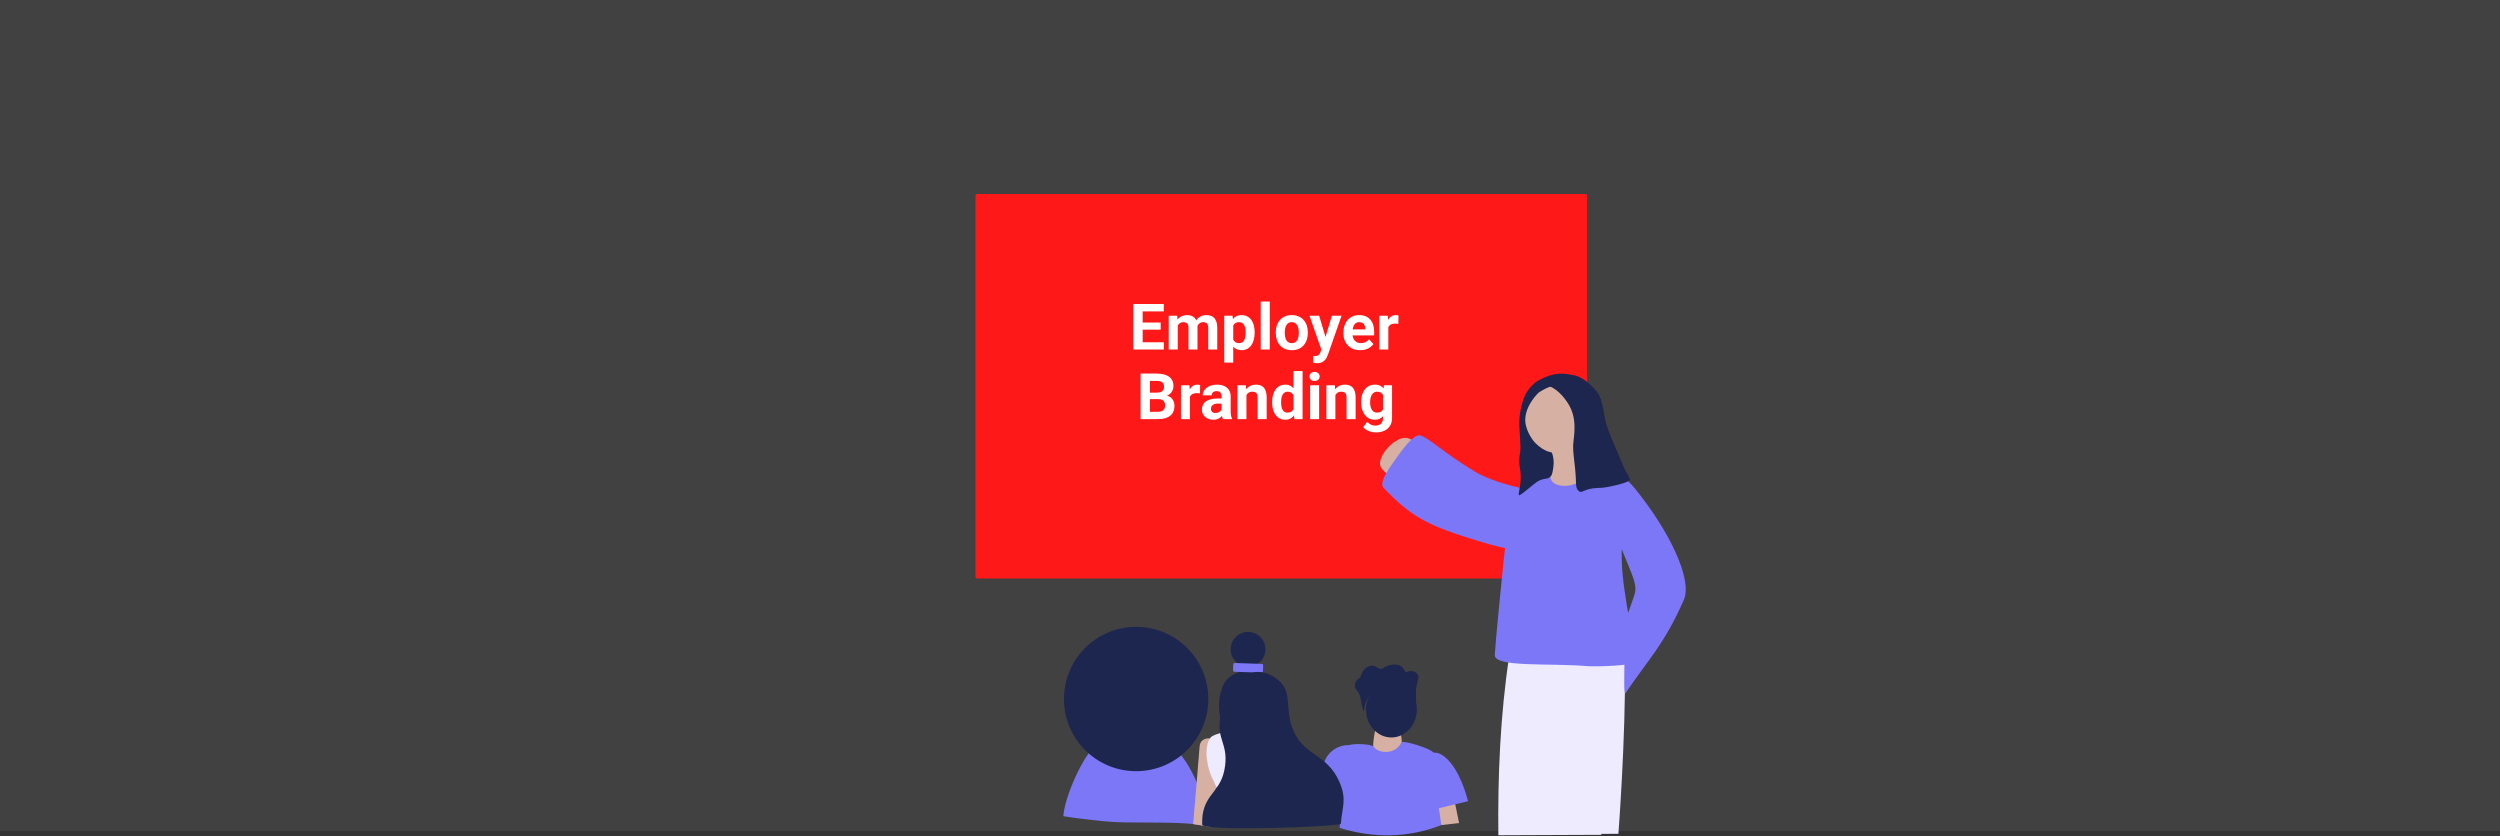 <?xml version="1.0" encoding="utf-8"?>
<svg xmlns="http://www.w3.org/2000/svg" fill="none" height="457" viewBox="0 0 1366 457" width="1366">
<rect x="0" y="0" width="1366" height="457" fill="#333333" stroke="none"/>
<rect fill="#C4C4C4" fill-opacity="0.1" height="454" width="1366"/>
<g clip-path="url(#clip0_5289_13363)">
<path d="M866.17 106H534C533.448 106 533 106.448 533 107V315.12C533 315.672 533.448 316.12 534 316.12H866.17C866.722 316.12 867.17 315.672 867.17 315.12V107C867.17 106.448 866.722 106 866.17 106Z" fill="#FF1818"/>
<path d="M887.883 362.401C888.293 403.831 884.293 455.586 884.293 455.586L828.078 455.821C827.713 423.976 829.118 389.786 834.078 357.506" fill="#EEEAFF"/>
<path d="M878.497 362.965C878.907 404.395 874.907 456.15 874.907 456.15L818.697 456.385C818.327 424.54 819.732 390.35 824.697 358.07" fill="#EEEAFF"/>
<path d="M769.08 239.362C771.375 239.862 778.055 244.362 778.295 246.622C778.505 248.622 772.53 247.017 767.005 254.227C764.725 257.197 767.735 261.927 766.465 262.392C763.385 263.522 755.41 257.717 754.32 254.892C752.17 249.377 762.52 237.912 769.08 239.362Z" fill="#D6B1A3"/>
<path d="M886.185 297.965C885.235 321.725 891.65 336.24 892.47 361.855C892.525 363.605 872.605 364.425 866.97 363.95C846.37 362.205 816.38 364.805 816.73 357.825C817.055 351.325 821.025 310.925 823.335 290.115C824.295 281.49 830.735 259.205 842.605 257.46C849.67 256.42 856.855 254.735 866.39 252.51C874.685 250.58 886.02 257.9 893.58 267.245C912.185 290.245 924.9 316.66 920.05 327.745C909.395 352.09 900.7 360.18 888.21 378.695C886.56 381.14 888.34 348.77 887.71 344.795C886.795 338.965 885.995 345.89 892.71 326.12C895.465 317.985 892.05 316.875 877.185 277.24" fill="#7C77F6"/>
<path d="M879.41 273.202C880.295 274.332 887.3 285.547 877.855 292.977C856.855 309.517 820.855 299.577 809.28 296.087C780.355 287.362 771.38 282.757 755.995 266.557C753.965 264.417 756.535 259.557 760.275 254.112C766.775 244.707 772.715 236.612 776.395 238.007C781.895 240.117 788.275 247.047 806.13 257.852C813.475 262.297 840.13 273.047 879.13 268.852" fill="#7C77F6"/>
<path d="M846.698 245.505C850.928 253.37 847.283 257.285 847.128 260.145C846.763 266.725 860.128 267.215 864.353 261.645C868.193 256.575 867.008 249.27 862.623 245.04C858.058 240.635 843.798 240.125 846.698 245.505Z" fill="#D6B1A3"/>
<path d="M866.889 232.076C867.66 221.069 860.207 211.581 850.244 210.883C840.281 210.186 831.58 218.543 830.809 229.55C830.039 240.558 837.491 250.046 847.454 250.743C857.417 251.441 866.119 243.083 866.889 232.076Z" fill="#D6B1A3"/>
<path d="M850.532 213.316C852.543 214.939 854.31 216.842 855.782 218.966C862.532 228.066 859.847 237.856 859.567 243.326C859.417 246.281 860.137 251.366 860.567 255.406C861.537 264.241 860.522 266.406 862.522 268.201C864.632 270.116 864.977 266.621 874.257 266.571C877.912 266.571 889.617 263.841 890.457 262.356C891.047 261.311 888.342 257.966 887.457 255.706C885.332 250.206 880.537 240.706 877.687 231.706C876.302 227.356 876.032 218.836 872.857 214.391C871.602 212.636 865.792 206.191 860.242 205.101C854.892 204.056 850.177 202.746 840.642 207.831C836.807 209.876 833.842 214.716 833.312 215.926C831.124 221.1 830.034 226.673 830.112 232.291C830.197 234.791 831.112 244.886 830.612 247.086C830.416 247.973 830.276 248.871 830.192 249.776C829.842 253.311 830.487 255.426 830.772 257.821C831.602 264.706 829.057 270.291 830.057 270.611C830.167 270.632 830.282 270.611 830.377 270.551C832.642 269.316 837.337 265.016 839.497 263.501C843.747 260.501 845.792 262.781 847.832 259.551C848.082 259.161 850.042 252.141 847.907 247.301C847.747 246.936 844.327 247.301 839.142 242.301C837.217 240.446 834.582 236.211 833.897 232.846C833.897 232.846 830.732 225.061 840.357 214.846C841.227 213.926 846.292 211.226 847.212 211.346C847.947 211.466 850.187 213.051 850.532 213.316Z" fill="#1D264F"/>
<path d="M611.103 415.641C610.603 417.446 609.218 421.041 608.578 423.321Z" fill="#926F63"/>
<path d="M633.552 419.675C628.212 413.315 625.837 405.175 625.367 402.25Z" fill="#926F63"/>
<path d="M598.285 407.87C601.17 405.72 612.88 404.005 614.115 406.28C614.905 407.74 616.565 408.72 619.39 408.955C621.14 409.1 625.725 409.235 626.595 406.89C626.925 406.005 631.295 405.15 634.31 405.44C641.13 406.1 648.975 423.71 649.85 435.32C650.57 444.905 651.075 449.98 645.5 449.735C638.595 449.43 622.28 449.41 615.795 449.37C606.67 449.315 600.455 448.48 589.06 447.145C586.68 446.865 581 445.95 581 445.95C581.87 434.575 592.195 412.425 598.285 407.87Z" fill="#7C77F6"/>
<path d="M633.969 405.426C637.469 405.786 642.654 408.956 646.324 413.926C656.184 427.256 659.429 444.806 660.164 450.626C660.219 451.061 654.954 450.511 653.994 450.411C649.074 449.911 644.584 449.706 644.584 449.706C644.774 448.086 645.884 447.236 645.854 443.961C645.814 440.546 643.854 428.111 639.679 422.156" fill="#7C77F6"/>
<path d="M605.792 419.955L600.377 448.745L599.297 415.9L605.792 419.955Z" fill="#7C77F6"/>
<path d="M620.784 421.38C642.566 421.38 660.224 403.722 660.224 381.94C660.224 360.158 642.566 342.5 620.784 342.5C599.002 342.5 581.344 360.158 581.344 381.94C581.344 403.722 599.002 421.38 620.784 421.38Z" fill="#1D264F"/>
<path d="M787.556 450.825V450.815L783.446 442.255L782.961 438.495L785.816 438.125L794.706 436.975L795.146 439.45L797.231 449.7L787.556 450.815V450.825Z" fill="#D6B1A3"/>
<path d="M782.999 442.365C782.144 439.3 781.564 436.13 779.164 425.735C776.074 412.335 782.664 408.685 788.509 412.89C795.349 417.805 799.574 428.155 802.154 437.775L782.999 442.365Z" fill="#7C77F6"/>
<path d="M722.962 438.114C722.807 434.934 722.962 431.714 722.907 421.049C722.857 407.299 740.227 403.584 741.532 410.664C743.322 420.394 742.272 427.929 742.657 437.884L722.962 438.114Z" fill="#7C77F6"/>
<path d="M751.928 396.311C751.928 396.311 749.558 406.616 750.518 410.341C751.288 413.341 756.753 417.161 758.813 417.176C760.403 417.176 763.728 413.396 765.523 408.796C766.928 405.196 764.418 396.876 764.418 396.876C761.488 394.926 754.498 394.206 751.928 396.311Z" fill="#D6B1A3"/>
<path d="M731.977 452.374C732.29 448.298 732.707 444.074 733.227 439.704C733.797 434.954 734.462 430.399 735.192 426.039C735.187 426.009 735.187 425.979 735.192 425.949C735.917 421.979 734.577 407.729 737.127 407.069H737.162C740.972 406.069 748.662 406.699 750.272 407.719C750.367 407.771 750.451 407.842 750.517 407.929C753.317 412.014 762.562 412.384 765.752 405.644C765.791 405.571 765.857 405.515 765.937 405.489C767.812 404.669 781.687 409.074 783.122 411.069C783.172 411.139 783.222 411.214 783.272 411.294C785.057 414.184 785.177 422.549 785.272 431.264C785.272 432.994 785.497 435.404 785.802 438.134C785.927 439.249 786.072 440.409 786.222 441.599C786.622 444.654 787.092 447.869 787.542 450.829C768.992 458.009 750.467 458.029 731.977 452.374Z" fill="#7C77F6"/>
<path d="M774.182 387.735C774.267 379.251 768.11 372.312 760.431 372.235C752.751 372.159 746.457 378.973 746.372 387.456C746.288 395.94 752.444 402.879 760.124 402.955C767.803 403.032 774.098 396.218 774.182 387.735Z" fill="#1D264F"/>
<path d="M773.765 376.535C774.205 371.985 775.655 370.61 774.765 368.805C774.478 368.301 774.091 367.86 773.629 367.509C773.167 367.159 772.638 366.905 772.075 366.765C770.901 366.5 769.671 366.678 768.62 367.265C767.36 367.895 767.43 363.415 762.62 363.13C757.62 362.83 755.87 365.41 754.52 365.54C752.805 365.7 751.39 362.19 746.985 364.51C744.53 365.795 743.985 368.51 743.32 369.87C742.9 370.75 740.32 371.755 740.32 374.185C740.32 377.185 741.6 376.835 742.735 379.275C743.54 381.01 743.625 383.435 744.06 385.23C745.22 389.99 745.355 388.205 745.38 387.91C745.624 385.149 746.592 382.502 748.185 380.235C752.65 373.805 758.32 378.665 763.795 378.55C768.2 378.46 768.52 377.52 770.135 378.455C771.75 379.39 772.7 383.795 772.55 389.455C772.55 389.82 772.925 389.1 773.25 387.635C773.87 384.86 773.665 383.525 773.665 379.2C773.653 378.31 773.687 377.421 773.765 376.535V376.535Z" fill="#1D264F"/>
<path d="M681.938 364.285C687.184 364.285 691.438 360.032 691.438 354.785C691.438 349.538 687.184 345.285 681.938 345.285C676.691 345.285 672.438 349.538 672.438 354.785C672.438 360.032 676.691 364.285 681.938 364.285Z" fill="#1D264F"/>
<path d="M661.927 451.925C664.382 432.425 666.127 415.225 666.852 408.215C667.352 403.165 656.002 400.775 655.467 407.79C654.692 417.92 653.327 433.895 651.938 450.32" fill="#D6B1A3"/>
<path d="M665.118 450.15C668.428 437.65 665.443 431.32 661.943 424.225C660.128 420.555 657.023 408.17 661.708 402.725C662.558 401.725 670.538 398.725 671.908 400.825C674.513 404.79 678.693 404.895 680.478 404.655C682.353 404.4 684.478 404.07 684.713 400.725C684.823 399.225 693.213 398.67 694.123 399.365C697.123 401.67 702.573 412.71 703.623 418.285C704.623 423.705 699.953 434.06 699.623 439.205C699.123 446.91 700.708 447.47 701.943 450.705L665.118 450.15Z" fill="#EEEAFF"/>
<path d="M686.029 368.73C689.529 372.035 668.424 380.73 668.649 385.29C669.074 393.745 672.754 400.79 671.149 398.94C669.544 397.09 670.119 399.02 669.539 398.44C668.474 397.33 666.644 394.94 666.134 387.88C665.684 381.595 667.359 373.685 671.169 370.5C675.234 367.06 681.984 364.89 686.029 368.73Z" fill="#1D264F"/>
<path d="M689.421 362.757L674.68 362.265C674.235 362.25 673.863 362.598 673.848 363.043L673.742 366.221C673.727 366.665 674.076 367.038 674.52 367.052L689.262 367.544C689.706 367.559 690.078 367.211 690.093 366.766L690.199 363.588C690.214 363.144 689.866 362.772 689.421 362.757Z" fill="#7C77F6"/>
<path d="M685.966 367.195C675.431 368.28 668.311 381.735 666.676 392.195C664.831 404.025 670.926 406.295 669.396 418.39C667.626 432.39 659.016 432.935 657.111 445.185C656.908 446.952 656.827 448.731 656.871 450.51C656.776 454.545 732.536 451.725 732.656 450.04C733.296 440.95 736.106 436.97 731.826 427.18C724.786 411.055 711.381 413.27 705.876 397.02C702.226 386.235 705.941 378.795 699.181 372.215C698.751 371.775 693.131 366.46 685.966 367.195Z" fill="#1D264F"/>
<path d="M635.918 187.001V191H622.674V187.001H635.918ZM624.349 166.117V191H619.222V166.117H624.349ZM634.192 176.251V180.148H622.674V176.251H634.192ZM635.901 166.117V170.133H622.674V166.117H635.901ZM643.523 176.337V191H638.584V172.509H643.216L643.523 176.337ZM642.84 181.105H641.473C641.473 179.818 641.626 178.633 641.934 177.55C642.253 176.457 642.715 175.511 643.318 174.713C643.934 173.904 644.691 173.278 645.591 172.833C646.491 172.389 647.534 172.167 648.719 172.167C649.539 172.167 650.291 172.292 650.975 172.543C651.658 172.782 652.245 173.164 652.735 173.688C653.236 174.201 653.624 174.873 653.897 175.705C654.17 176.525 654.307 177.51 654.307 178.661V191H649.385V179.208C649.385 178.365 649.271 177.715 649.043 177.26C648.816 176.804 648.491 176.485 648.069 176.303C647.659 176.12 647.164 176.029 646.583 176.029C645.944 176.029 645.386 176.16 644.908 176.422C644.441 176.684 644.053 177.049 643.746 177.516C643.438 177.972 643.21 178.507 643.062 179.123C642.914 179.738 642.84 180.399 642.84 181.105ZM653.846 180.541L652.085 180.763C652.085 179.556 652.234 178.433 652.53 177.396C652.837 176.36 653.287 175.448 653.88 174.662C654.484 173.876 655.23 173.266 656.119 172.833C657.007 172.389 658.033 172.167 659.195 172.167C660.083 172.167 660.892 172.298 661.622 172.56C662.351 172.811 662.972 173.215 663.484 173.773C664.008 174.32 664.407 175.038 664.681 175.927C664.965 176.815 665.108 177.903 665.108 179.191V191H660.169V179.191C660.169 178.336 660.055 177.687 659.827 177.243C659.611 176.787 659.292 176.474 658.87 176.303C658.46 176.12 657.97 176.029 657.4 176.029C656.808 176.029 656.29 176.149 655.845 176.388C655.401 176.616 655.031 176.935 654.734 177.345C654.438 177.755 654.216 178.234 654.068 178.781C653.92 179.316 653.846 179.903 653.846 180.541ZM673.841 176.063V198.109H668.919V172.509H673.482L673.841 176.063ZM685.547 181.549V181.908C685.547 183.253 685.388 184.5 685.069 185.651C684.761 186.802 684.306 187.804 683.702 188.659C683.098 189.502 682.346 190.163 681.446 190.641C680.557 191.108 679.532 191.342 678.37 191.342C677.242 191.342 676.262 191.114 675.43 190.658C674.598 190.202 673.898 189.564 673.328 188.744C672.77 187.912 672.32 186.95 671.978 185.856C671.636 184.762 671.374 183.589 671.192 182.335V181.396C671.374 180.051 671.636 178.821 671.978 177.704C672.32 176.576 672.77 175.602 673.328 174.782C673.898 173.95 674.593 173.306 675.413 172.851C676.245 172.395 677.219 172.167 678.335 172.167C679.509 172.167 680.54 172.389 681.429 172.833C682.329 173.278 683.081 173.916 683.685 174.748C684.3 175.579 684.761 176.57 685.069 177.721C685.388 178.872 685.547 180.148 685.547 181.549ZM680.608 181.908V181.549C680.608 180.763 680.54 180.04 680.403 179.379C680.278 178.707 680.073 178.12 679.788 177.619C679.515 177.117 679.15 176.73 678.694 176.457C678.25 176.172 677.709 176.029 677.071 176.029C676.399 176.029 675.823 176.138 675.345 176.354C674.878 176.57 674.496 176.884 674.2 177.294C673.903 177.704 673.681 178.194 673.533 178.764C673.385 179.333 673.294 179.977 673.26 180.695V183.07C673.317 183.913 673.476 184.671 673.738 185.343C674 186.004 674.405 186.528 674.952 186.916C675.499 187.303 676.216 187.497 677.105 187.497C677.754 187.497 678.301 187.354 678.746 187.069C679.19 186.773 679.549 186.369 679.822 185.856C680.107 185.343 680.306 184.751 680.42 184.079C680.546 183.406 680.608 182.683 680.608 181.908ZM693.802 164.75V191H688.863V164.75H693.802ZM697.083 181.942V181.583C697.083 180.228 697.277 178.98 697.664 177.841C698.051 176.69 698.615 175.693 699.356 174.85C700.097 174.007 701.008 173.352 702.09 172.885C703.173 172.406 704.415 172.167 705.816 172.167C707.217 172.167 708.465 172.406 709.559 172.885C710.652 173.352 711.569 174.007 712.31 174.85C713.062 175.693 713.632 176.69 714.019 177.841C714.406 178.98 714.6 180.228 714.6 181.583V181.942C714.6 183.287 714.406 184.534 714.019 185.685C713.632 186.824 713.062 187.821 712.31 188.676C711.569 189.519 710.658 190.174 709.576 190.641C708.493 191.108 707.251 191.342 705.85 191.342C704.449 191.342 703.201 191.108 702.107 190.641C701.025 190.174 700.108 189.519 699.356 188.676C698.615 187.821 698.051 186.824 697.664 185.685C697.277 184.534 697.083 183.287 697.083 181.942ZM702.005 181.583V181.942C702.005 182.717 702.073 183.441 702.21 184.113C702.347 184.785 702.563 185.377 702.859 185.89C703.167 186.391 703.566 186.785 704.056 187.069C704.546 187.354 705.144 187.497 705.85 187.497C706.534 187.497 707.12 187.354 707.61 187.069C708.1 186.785 708.493 186.391 708.79 185.89C709.086 185.377 709.302 184.785 709.439 184.113C709.587 183.441 709.661 182.717 709.661 181.942V181.583C709.661 180.832 709.587 180.125 709.439 179.464C709.302 178.792 709.08 178.2 708.772 177.687C708.476 177.163 708.083 176.753 707.593 176.457C707.103 176.16 706.511 176.012 705.816 176.012C705.121 176.012 704.528 176.16 704.039 176.457C703.56 176.753 703.167 177.163 702.859 177.687C702.563 178.2 702.347 178.792 702.21 179.464C702.073 180.125 702.005 180.832 702.005 181.583ZM722.837 188.915L727.742 172.509H733.023L725.589 193.786C725.429 194.253 725.213 194.754 724.939 195.29C724.677 195.825 724.319 196.332 723.863 196.811C723.418 197.3 722.854 197.699 722.171 198.007C721.499 198.314 720.673 198.468 719.693 198.468C719.226 198.468 718.844 198.44 718.548 198.383C718.252 198.326 717.898 198.246 717.488 198.144V194.538C717.614 194.538 717.745 194.538 717.881 194.538C718.018 194.549 718.149 194.555 718.274 194.555C718.924 194.555 719.454 194.481 719.864 194.333C720.274 194.184 720.604 193.957 720.855 193.649C721.106 193.353 721.305 192.965 721.453 192.487L722.837 188.915ZM720.787 172.509L724.803 185.907L725.503 191.12L722.154 191.479L715.506 172.509H720.787ZM743.26 191.342C741.824 191.342 740.537 191.114 739.397 190.658C738.258 190.191 737.29 189.547 736.492 188.727C735.706 187.907 735.102 186.955 734.681 185.873C734.259 184.779 734.048 183.617 734.048 182.387V181.703C734.048 180.302 734.248 179.02 734.646 177.858C735.045 176.696 735.615 175.688 736.355 174.833C737.107 173.979 738.019 173.323 739.09 172.868C740.161 172.401 741.368 172.167 742.713 172.167C744.023 172.167 745.185 172.383 746.199 172.816C747.213 173.249 748.062 173.865 748.746 174.662C749.441 175.46 749.965 176.417 750.318 177.533C750.671 178.638 750.848 179.869 750.848 181.225V183.275H736.15V179.994H746.011V179.618C746.011 178.935 745.886 178.325 745.635 177.79C745.396 177.243 745.031 176.81 744.542 176.491C744.052 176.172 743.425 176.012 742.662 176.012C742.012 176.012 741.454 176.155 740.987 176.439C740.52 176.724 740.138 177.123 739.842 177.636C739.557 178.148 739.34 178.752 739.192 179.447C739.056 180.131 738.987 180.883 738.987 181.703V182.387C738.987 183.127 739.09 183.811 739.295 184.438C739.511 185.064 739.813 185.605 740.201 186.061C740.599 186.517 741.078 186.87 741.636 187.121C742.206 187.371 742.85 187.497 743.567 187.497C744.456 187.497 745.282 187.326 746.045 186.984C746.82 186.631 747.487 186.101 748.045 185.395L750.438 187.992C750.05 188.55 749.52 189.086 748.848 189.599C748.187 190.111 747.39 190.533 746.456 190.863C745.521 191.182 744.456 191.342 743.26 191.342ZM758.572 176.542V191H753.65V172.509H758.282L758.572 176.542ZM764.144 172.389L764.058 176.952C763.819 176.918 763.528 176.889 763.187 176.867C762.856 176.833 762.554 176.815 762.281 176.815C761.586 176.815 760.982 176.907 760.469 177.089C759.968 177.26 759.546 177.516 759.205 177.858C758.874 178.2 758.624 178.616 758.453 179.105C758.293 179.595 758.202 180.154 758.179 180.78L757.188 180.473C757.188 179.276 757.308 178.177 757.547 177.174C757.786 176.16 758.134 175.277 758.589 174.525C759.056 173.773 759.626 173.192 760.298 172.782C760.971 172.372 761.74 172.167 762.605 172.167C762.879 172.167 763.158 172.19 763.443 172.235C763.728 172.27 763.961 172.321 764.144 172.389Z" fill="white"/>
<path d="M632.963 218.08H626.571L626.537 214.559H631.903C632.849 214.559 633.624 214.439 634.228 214.2C634.831 213.95 635.281 213.591 635.578 213.124C635.885 212.645 636.039 212.064 636.039 211.38C636.039 210.606 635.891 209.979 635.595 209.5C635.31 209.022 634.86 208.674 634.245 208.458C633.641 208.242 632.86 208.133 631.903 208.133H628.349V229H623.222V204.117H631.903C633.35 204.117 634.643 204.254 635.783 204.527C636.933 204.801 637.908 205.217 638.705 205.775C639.503 206.333 640.112 207.04 640.534 207.894C640.955 208.737 641.166 209.74 641.166 210.902C641.166 211.927 640.932 212.873 640.465 213.739C640.01 214.605 639.286 215.311 638.295 215.858C637.315 216.405 636.033 216.707 634.45 216.764L632.963 218.08ZM632.741 229H625.17L627.169 225.001H632.741C633.641 225.001 634.376 224.859 634.945 224.574C635.515 224.278 635.937 223.879 636.21 223.377C636.483 222.876 636.62 222.301 636.62 221.651C636.62 220.922 636.495 220.29 636.244 219.754C636.005 219.219 635.618 218.809 635.082 218.524C634.547 218.228 633.84 218.08 632.963 218.08H628.024L628.058 214.559H634.21L635.39 215.943C636.905 215.921 638.124 216.188 639.047 216.747C639.981 217.293 640.659 218.006 641.081 218.883C641.514 219.76 641.73 220.7 641.73 221.703C641.73 223.298 641.382 224.642 640.688 225.736C639.993 226.818 638.973 227.633 637.628 228.18C636.295 228.727 634.666 229 632.741 229ZM650.189 214.542V229H645.268V210.509H649.899L650.189 214.542ZM655.761 210.389L655.675 214.952C655.436 214.918 655.146 214.889 654.804 214.867C654.473 214.833 654.171 214.815 653.898 214.815C653.203 214.815 652.599 214.907 652.086 215.089C651.585 215.26 651.164 215.516 650.822 215.858C650.491 216.2 650.241 216.616 650.07 217.105C649.91 217.595 649.819 218.154 649.796 218.78L648.805 218.473C648.805 217.276 648.925 216.177 649.164 215.174C649.403 214.16 649.751 213.277 650.207 212.525C650.674 211.773 651.243 211.192 651.916 210.782C652.588 210.372 653.357 210.167 654.223 210.167C654.496 210.167 654.775 210.19 655.06 210.235C655.345 210.27 655.578 210.321 655.761 210.389ZM667.484 224.83V216.593C667.484 216 667.388 215.493 667.194 215.072C667 214.639 666.698 214.303 666.288 214.063C665.889 213.824 665.371 213.705 664.733 213.705C664.186 213.705 663.713 213.801 663.314 213.995C662.916 214.177 662.608 214.445 662.392 214.798C662.175 215.14 662.067 215.545 662.067 216.012H657.145C657.145 215.226 657.327 214.479 657.692 213.773C658.056 213.067 658.586 212.446 659.281 211.91C659.976 211.363 660.802 210.936 661.759 210.628C662.728 210.321 663.81 210.167 665.006 210.167C666.442 210.167 667.718 210.406 668.834 210.885C669.951 211.363 670.828 212.081 671.466 213.038C672.116 213.995 672.44 215.191 672.44 216.627V224.54C672.44 225.554 672.503 226.385 672.628 227.035C672.754 227.673 672.936 228.231 673.175 228.709V229H668.202C667.963 228.499 667.781 227.872 667.655 227.12C667.541 226.357 667.484 225.593 667.484 224.83ZM668.134 217.738L668.168 220.523H665.417C664.767 220.523 664.203 220.597 663.725 220.746C663.246 220.894 662.853 221.104 662.545 221.378C662.238 221.64 662.01 221.948 661.862 222.301C661.725 222.654 661.657 223.041 661.657 223.463C661.657 223.884 661.754 224.266 661.947 224.608C662.141 224.938 662.42 225.2 662.785 225.394C663.149 225.576 663.576 225.667 664.066 225.667C664.807 225.667 665.451 225.519 665.998 225.223C666.544 224.927 666.966 224.562 667.262 224.129C667.57 223.696 667.729 223.286 667.741 222.899L669.04 224.984C668.857 225.451 668.607 225.935 668.288 226.437C667.98 226.938 667.587 227.411 667.108 227.855C666.63 228.288 666.055 228.647 665.382 228.932C664.71 229.205 663.913 229.342 662.99 229.342C661.816 229.342 660.751 229.108 659.794 228.641C658.848 228.163 658.096 227.507 657.538 226.676C656.991 225.833 656.718 224.876 656.718 223.805C656.718 222.836 656.9 221.976 657.265 221.224C657.629 220.472 658.165 219.84 658.871 219.327C659.589 218.803 660.483 218.41 661.554 218.148C662.625 217.875 663.867 217.738 665.28 217.738H668.134ZM681.054 214.457V229H676.132V210.509H680.746L681.054 214.457ZM680.336 219.105H679.003C679.003 217.738 679.18 216.507 679.533 215.414C679.886 214.308 680.382 213.368 681.02 212.594C681.658 211.808 682.415 211.209 683.292 210.799C684.181 210.378 685.172 210.167 686.266 210.167C687.132 210.167 687.924 210.292 688.642 210.543C689.359 210.794 689.975 211.192 690.487 211.739C691.011 212.286 691.41 213.01 691.684 213.91C691.968 214.81 692.111 215.909 692.111 217.208V229H687.155V217.191C687.155 216.371 687.041 215.733 686.813 215.277C686.585 214.821 686.249 214.502 685.805 214.32C685.372 214.126 684.836 214.029 684.198 214.029C683.537 214.029 682.962 214.16 682.472 214.422C681.994 214.684 681.595 215.049 681.276 215.516C680.968 215.972 680.735 216.507 680.575 217.123C680.416 217.738 680.336 218.399 680.336 219.105ZM706.774 224.967V202.75H711.73V229H707.27L706.774 224.967ZM695.084 219.977V219.618C695.084 218.205 695.244 216.923 695.563 215.772C695.882 214.61 696.349 213.613 696.964 212.782C697.58 211.95 698.337 211.306 699.237 210.851C700.137 210.395 701.163 210.167 702.313 210.167C703.396 210.167 704.341 210.395 705.15 210.851C705.971 211.306 706.666 211.956 707.235 212.799C707.816 213.631 708.284 214.616 708.637 215.755C708.99 216.883 709.246 218.119 709.406 219.464V220.25C709.246 221.537 708.99 222.734 708.637 223.839C708.284 224.944 707.816 225.912 707.235 226.744C706.666 227.564 705.971 228.202 705.15 228.658C704.33 229.114 703.373 229.342 702.279 229.342C701.129 229.342 700.103 229.108 699.203 228.641C698.314 228.174 697.562 227.519 696.947 226.676C696.343 225.833 695.882 224.841 695.563 223.702C695.244 222.563 695.084 221.321 695.084 219.977ZM700.006 219.618V219.977C700.006 220.74 700.063 221.452 700.177 222.113C700.303 222.774 700.502 223.36 700.775 223.873C701.06 224.374 701.425 224.767 701.869 225.052C702.325 225.326 702.877 225.462 703.527 225.462C704.37 225.462 705.065 225.274 705.612 224.898C706.159 224.511 706.575 223.981 706.859 223.309C707.156 222.637 707.326 221.862 707.372 220.985V218.746C707.338 218.028 707.235 217.385 707.064 216.815C706.905 216.234 706.666 215.738 706.347 215.328C706.039 214.918 705.652 214.599 705.185 214.371C704.729 214.143 704.188 214.029 703.561 214.029C702.923 214.029 702.376 214.177 701.92 214.474C701.465 214.758 701.094 215.152 700.81 215.653C700.536 216.154 700.331 216.747 700.194 217.43C700.069 218.102 700.006 218.832 700.006 219.618ZM720.771 210.509V229H715.832V210.509H720.771ZM715.524 205.689C715.524 204.972 715.775 204.379 716.276 203.912C716.777 203.445 717.449 203.211 718.292 203.211C719.124 203.211 719.791 203.445 720.292 203.912C720.805 204.379 721.061 204.972 721.061 205.689C721.061 206.407 720.805 207 720.292 207.467C719.791 207.934 719.124 208.167 718.292 208.167C717.449 208.167 716.777 207.934 716.276 207.467C715.775 207 715.524 206.407 715.524 205.689ZM729.657 214.457V229H724.735V210.509H729.35L729.657 214.457ZM728.939 219.105H727.606C727.606 217.738 727.783 216.507 728.136 215.414C728.489 214.308 728.985 213.368 729.623 212.594C730.261 211.808 731.019 211.209 731.896 210.799C732.785 210.378 733.776 210.167 734.87 210.167C735.736 210.167 736.527 210.292 737.245 210.543C737.963 210.794 738.578 211.192 739.091 211.739C739.615 212.286 740.014 213.01 740.287 213.91C740.572 214.81 740.714 215.909 740.714 217.208V229H735.758V217.191C735.758 216.371 735.644 215.733 735.417 215.277C735.189 214.821 734.853 214.502 734.408 214.32C733.975 214.126 733.44 214.029 732.802 214.029C732.141 214.029 731.566 214.16 731.076 214.422C730.597 214.684 730.198 215.049 729.879 215.516C729.572 215.972 729.338 216.507 729.179 217.123C729.019 217.738 728.939 218.399 728.939 219.105ZM756.164 210.509H760.624V228.385C760.624 230.071 760.248 231.501 759.496 232.674C758.756 233.859 757.719 234.754 756.386 235.357C755.053 235.973 753.503 236.28 751.737 236.28C750.963 236.28 750.142 236.178 749.276 235.973C748.422 235.768 747.602 235.449 746.815 235.016C746.041 234.583 745.391 234.036 744.867 233.375L747.038 230.47C747.607 231.131 748.268 231.643 749.02 232.008C749.772 232.384 750.604 232.572 751.515 232.572C752.404 232.572 753.156 232.407 753.771 232.076C754.386 231.757 754.859 231.284 755.189 230.658C755.52 230.042 755.685 229.296 755.685 228.419V214.781L756.164 210.509ZM743.722 219.977V219.618C743.722 218.205 743.893 216.923 744.235 215.772C744.588 214.61 745.084 213.613 745.722 212.782C746.371 211.95 747.157 211.306 748.08 210.851C749.003 210.395 750.045 210.167 751.208 210.167C752.438 210.167 753.469 210.395 754.301 210.851C755.132 211.306 755.816 211.956 756.352 212.799C756.887 213.631 757.303 214.616 757.599 215.755C757.907 216.883 758.146 218.119 758.317 219.464V220.25C758.146 221.537 757.89 222.734 757.548 223.839C757.206 224.944 756.756 225.912 756.198 226.744C755.639 227.564 754.944 228.202 754.113 228.658C753.292 229.114 752.313 229.342 751.173 229.342C750.034 229.342 749.003 229.108 748.08 228.641C747.169 228.174 746.388 227.519 745.739 226.676C745.089 225.833 744.588 224.841 744.235 223.702C743.893 222.563 743.722 221.321 743.722 219.977ZM748.644 219.618V219.977C748.644 220.74 748.718 221.452 748.866 222.113C749.014 222.774 749.242 223.36 749.55 223.873C749.869 224.374 750.262 224.767 750.729 225.052C751.208 225.326 751.771 225.462 752.421 225.462C753.321 225.462 754.056 225.274 754.625 224.898C755.195 224.511 755.622 223.981 755.907 223.309C756.192 222.637 756.357 221.862 756.403 220.985V218.746C756.38 218.028 756.283 217.385 756.112 216.815C755.941 216.234 755.702 215.738 755.395 215.328C755.087 214.918 754.688 214.599 754.198 214.371C753.708 214.143 753.127 214.029 752.455 214.029C751.806 214.029 751.242 214.177 750.763 214.474C750.296 214.758 749.903 215.152 749.584 215.653C749.276 216.154 749.043 216.747 748.883 217.43C748.724 218.102 748.644 218.832 748.644 219.618Z" fill="white"/>
</g>
<defs>
<clipPath id="clip0_5289_13363">
<rect fill="white" height="350.36" transform="translate(533 106)" width="388.1"/>
</clipPath>
</defs>
</svg>